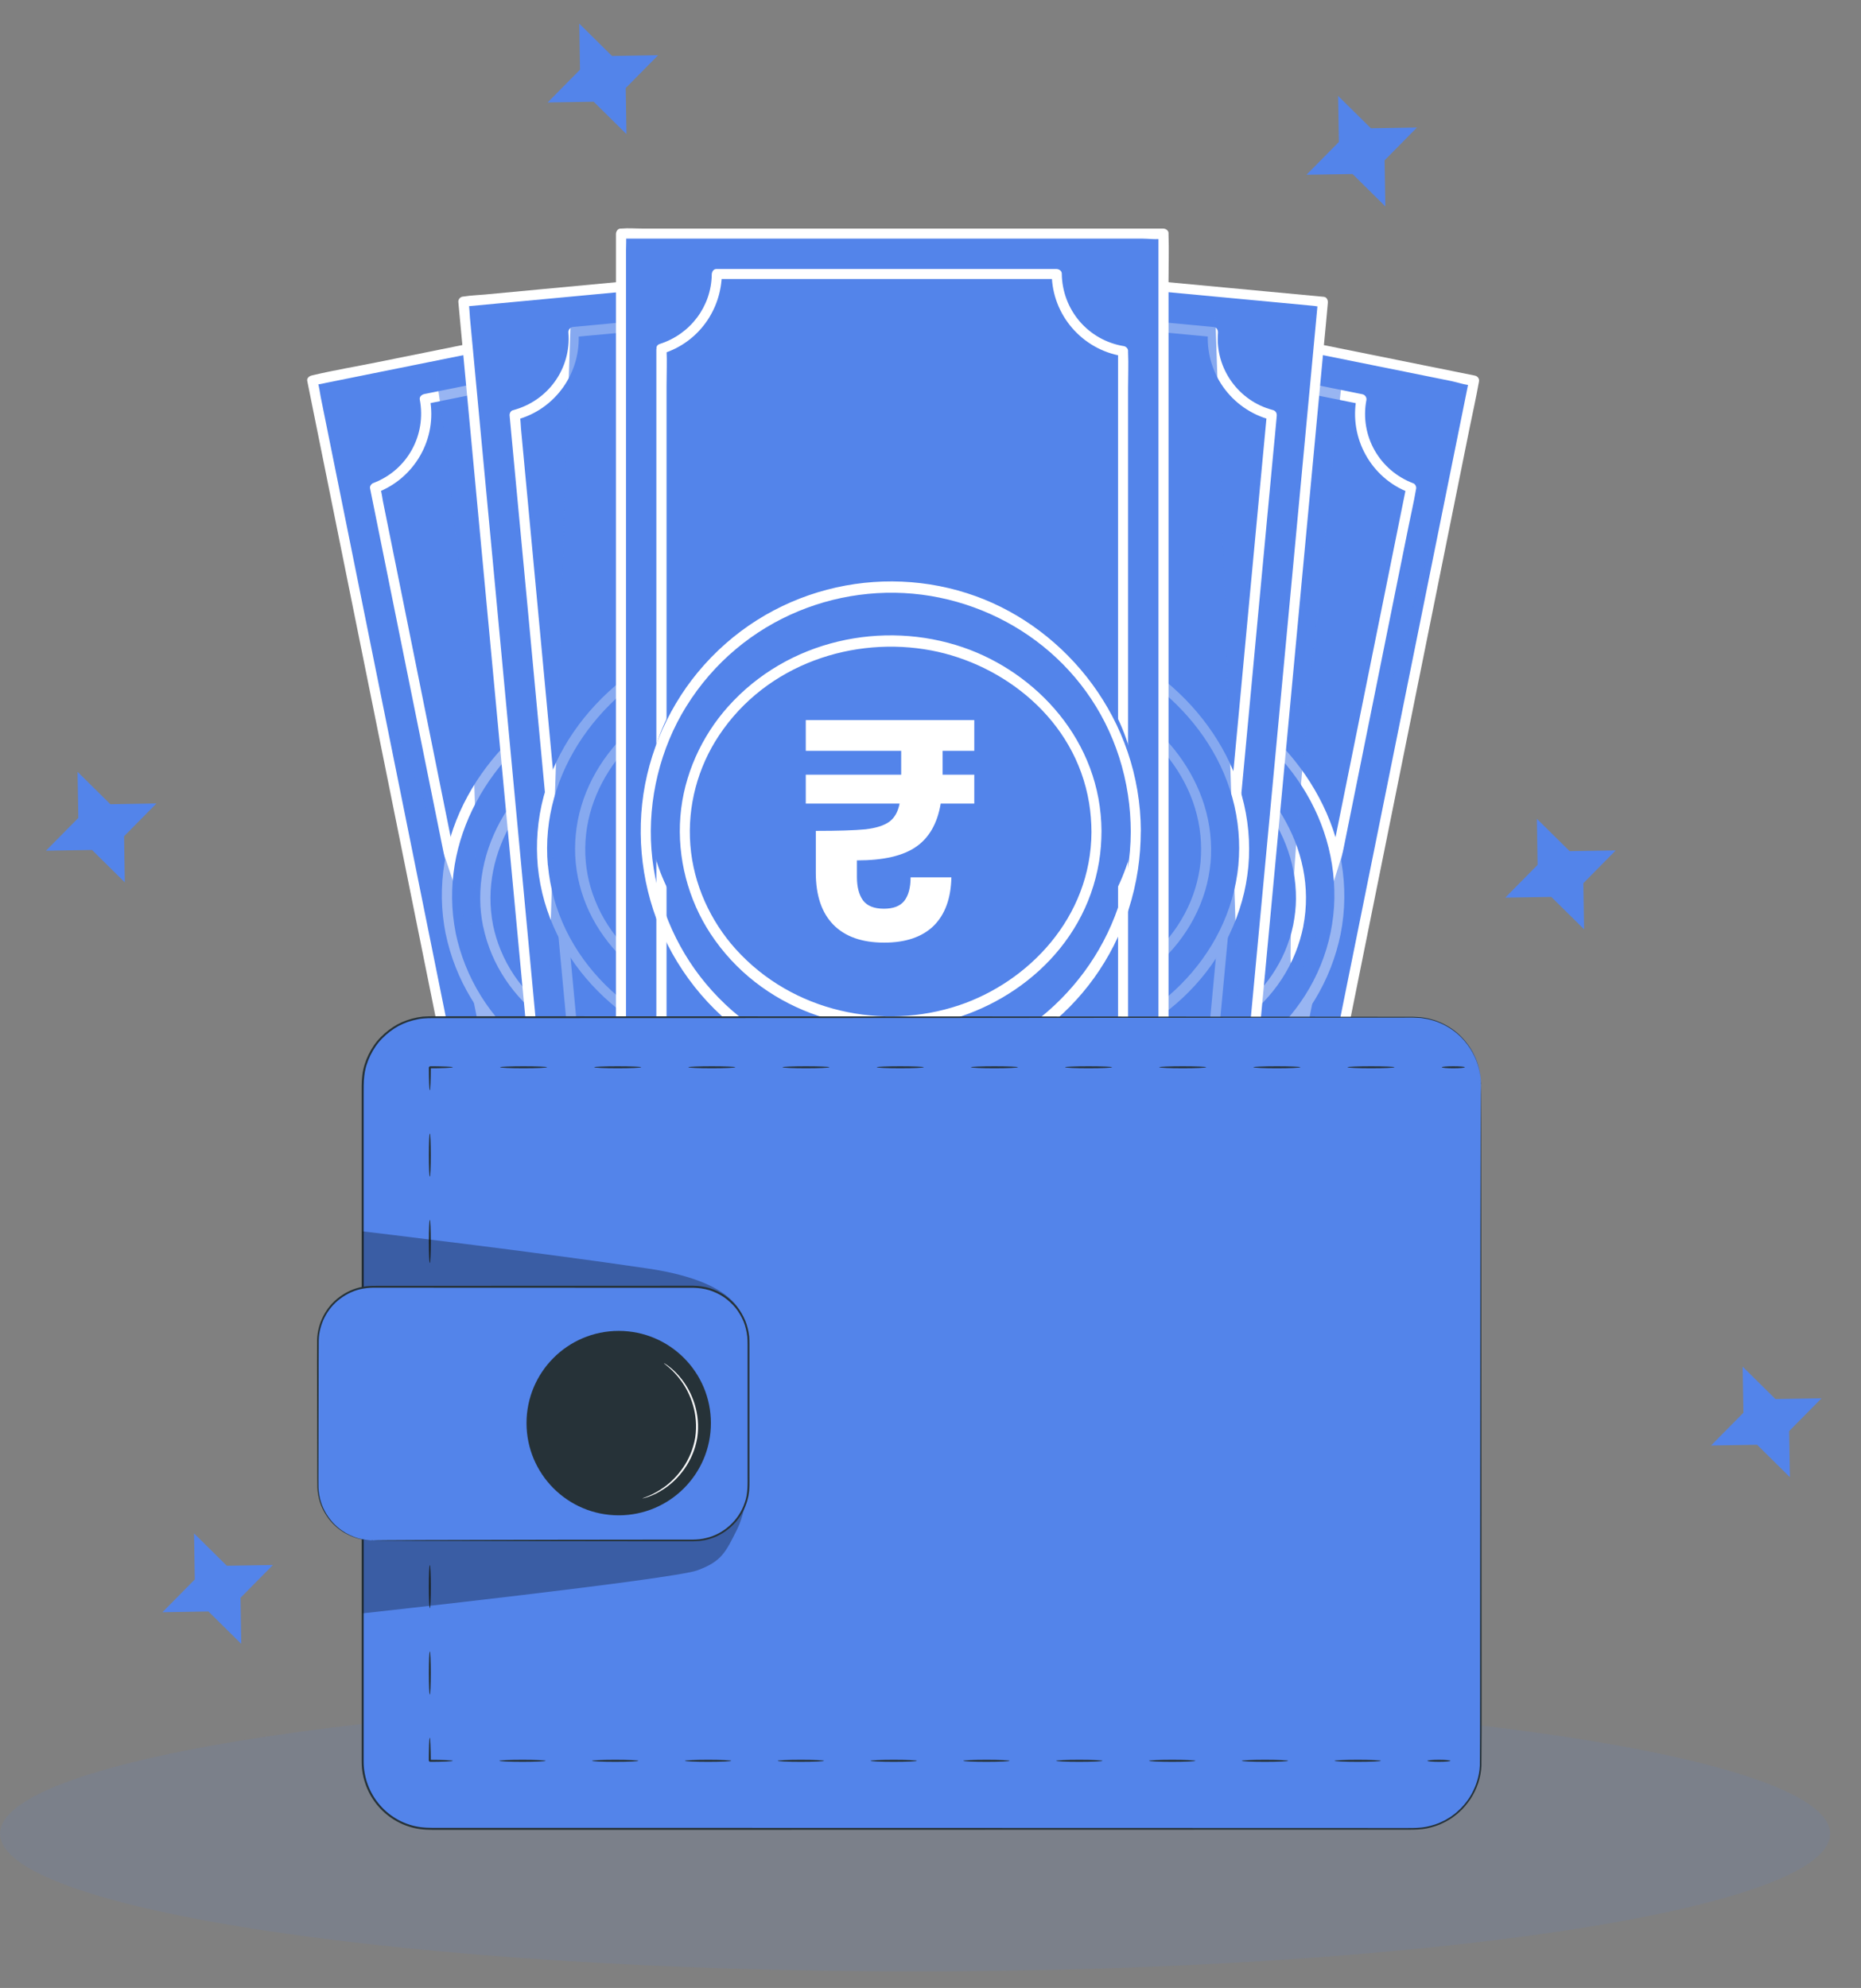 <svg width="103" height="110" viewBox="0 0 103 110" fill="none" xmlns="http://www.w3.org/2000/svg">
<rect x="0" y="0" width="103" height="110" fill="#808080" stroke="none"/>
<path opacity="0.1" d="M50.646 109.082C22.677 109.082 0.003 105.671 0.003 101.465C0.003 97.258 22.677 93.848 50.646 93.848C78.615 93.848 101.289 97.258 101.289 101.465C101.289 105.671 78.615 109.082 50.646 109.082Z" fill="#5384EA"/>
<path d="M72.309 9.671L74.101 7.856L74.06 5.307L75.874 7.098L78.424 7.057L76.632 8.872L76.674 11.421L74.859 9.63L72.309 9.671Z" fill="#5384EA"/>
<path d="M2.544 47.073L4.335 45.259L4.294 42.709L6.109 44.501L8.658 44.46L6.867 46.274L6.908 48.824L5.093 47.032L2.544 47.073Z" fill="#5384EA"/>
<path d="M94.7 79.987L96.492 78.173L96.451 75.623L98.265 77.415L100.815 77.374L99.023 79.188L99.064 81.738L97.25 79.946L94.7 79.987Z" fill="#5384EA"/>
<path d="M83.309 49.671L85.101 47.856L85.06 45.307L86.874 47.098L89.424 47.057L87.632 48.872L87.674 51.421L85.859 49.63L83.309 49.671Z" fill="#5384EA"/>
<path d="M30.309 5.671L32.101 3.856L32.06 1.307L33.874 3.098L36.424 3.057L34.632 4.872L34.673 7.421L32.859 5.63L30.309 5.671Z" fill="#5384EA"/>
<path d="M8.989 89.212L10.781 87.397L10.74 84.848L12.554 86.639L15.104 86.598L13.312 88.413L13.353 90.962L11.539 89.171L8.989 89.212Z" fill="#5384EA"/>
<path d="M46.713 15.123L17.281 21.062L29.743 82.809L59.175 76.87L46.713 15.123Z" fill="#5384EA"/>
<path d="M45.782 21.81L55.85 71.683C54.401 72.464 53.5 74.031 53.589 75.71L35.045 79.454C34.404 77.675 32.669 76.516 30.781 76.609L20.766 26.995C22.738 26.276 23.945 24.208 23.516 22.087L41.96 18.365C42.346 20.276 43.938 21.634 45.782 21.813V21.81Z" fill="#5384EA"/>
<path d="M45.505 21.831C45.594 22.276 45.684 22.721 45.773 23.163L46.506 26.79L47.589 32.157C48.029 34.34 48.471 36.522 48.91 38.705C49.392 41.095 49.876 43.487 50.357 45.877C50.844 48.289 51.331 50.704 51.818 53.116L53.18 59.868L54.333 65.574L55.161 69.676L55.419 70.95C55.464 71.168 55.483 71.411 55.553 71.621C55.562 71.646 55.564 71.677 55.57 71.705L55.688 71.453C54.14 72.309 53.239 73.975 53.309 75.735L53.564 75.432C51.473 75.855 49.383 76.278 47.29 76.697C43.96 77.369 40.63 78.04 37.3 78.715C36.539 78.869 35.778 79.023 35.017 79.177L35.302 79.358C34.597 77.467 32.764 76.258 30.752 76.331L31.054 76.585C30.965 76.143 30.875 75.701 30.786 75.259L30.058 71.652C29.7 69.872 29.339 68.095 28.981 66.316L27.666 59.804L26.225 52.671L24.772 45.468L23.418 38.753L22.273 33.075L21.448 28.992L21.191 27.722C21.148 27.506 21.129 27.263 21.056 27.056C21.048 27.031 21.045 27 21.039 26.972L20.858 27.257C22.953 26.465 24.21 24.272 23.79 22.061L23.535 22.363C25.62 21.943 27.708 21.521 29.792 21.101C33.092 20.435 36.391 19.769 39.69 19.103C40.454 18.949 41.218 18.795 41.982 18.642L41.679 18.387C42.102 20.362 43.705 21.868 45.728 22.083C46.084 22.122 46.187 21.571 45.829 21.532C44.075 21.345 42.608 20.077 42.236 18.337C42.208 18.202 42.096 18.048 41.934 18.082C39.849 18.502 37.762 18.924 35.677 19.344C32.378 20.01 29.079 20.676 25.78 21.342C25.016 21.496 24.252 21.65 23.488 21.803C23.351 21.831 23.202 21.946 23.233 22.106C23.608 24.076 22.545 26.015 20.662 26.729C20.558 26.768 20.457 26.896 20.48 27.014C20.569 27.456 20.659 27.898 20.748 28.34L21.476 31.947C21.834 33.727 22.195 35.504 22.553 37.284C22.993 39.455 23.429 41.624 23.868 43.795L25.309 50.928L26.762 58.131L28.116 64.847L29.261 70.524L30.086 74.607C30.218 75.253 30.344 75.9 30.478 76.543C30.483 76.571 30.489 76.599 30.495 76.627C30.526 76.781 30.632 76.888 30.797 76.882C32.563 76.818 34.158 77.895 34.773 79.546C34.812 79.649 34.941 79.75 35.059 79.728C37.149 79.305 39.239 78.883 41.332 78.463C44.662 77.791 47.992 77.12 51.322 76.445C52.083 76.291 52.844 76.138 53.606 75.984C53.76 75.953 53.866 75.847 53.86 75.681C53.796 74.106 54.63 72.668 56.004 71.907C56.079 71.865 56.138 71.739 56.121 71.655C56.032 71.21 55.942 70.765 55.853 70.323L55.12 66.696L54.037 61.329L52.716 54.781C52.234 52.391 51.75 49.999 51.269 47.609C50.788 45.219 50.295 42.782 49.808 40.37C49.355 38.12 48.899 35.87 48.446 33.618L47.293 27.912L46.465 23.81C46.333 23.161 46.207 22.512 46.073 21.865C46.067 21.837 46.062 21.809 46.056 21.781C45.986 21.431 45.426 21.476 45.499 21.829L45.505 21.831Z" fill="white"/>
<path d="M40.596 60.702C47.931 59.221 52.817 52.767 51.509 46.287C50.201 39.806 43.195 35.752 35.86 37.233C28.524 38.713 23.638 45.167 24.946 51.648C26.254 58.128 33.261 62.182 40.596 60.702Z" fill="#5384EA"/>
<path d="M24.667 51.666C25.193 54.218 26.584 56.488 28.585 58.153C30.586 59.818 33.196 60.878 35.827 61.181C41.373 61.816 47.219 59.322 50.202 54.526C51.559 52.346 52.216 49.744 51.928 47.184C51.64 44.623 50.439 42.253 48.612 40.448C44.602 36.494 38.281 35.711 33.154 37.737C28.266 39.667 24.365 44.307 24.455 49.73C24.466 50.382 24.539 51.028 24.665 51.669C24.735 52.019 25.291 51.974 25.221 51.622C24.211 46.506 27.149 41.615 31.546 39.122C36.191 36.486 42.369 36.5 46.776 39.642C48.755 41.053 50.28 43.05 50.991 45.387C51.701 47.724 51.533 50.343 50.562 52.623C48.461 57.571 43.231 60.568 37.97 60.722C32.709 60.876 27.701 58.248 25.761 53.418C25.529 52.836 25.347 52.237 25.219 51.624C25.146 51.275 24.589 51.319 24.662 51.672L24.667 51.666Z" fill="white"/>
<path d="M40.095 58.217C46.288 56.967 50.472 51.813 49.442 46.704C48.411 41.596 42.555 38.468 36.362 39.718C30.169 40.968 25.984 46.122 27.015 51.23C28.046 56.339 33.902 59.467 40.095 58.217Z" fill="#5384EA"/>
<path d="M26.738 51.251C27.65 55.636 31.805 58.297 36.062 58.706C40.67 59.148 45.688 57.203 48.296 53.269C49.435 51.55 50.05 49.496 49.838 47.431C49.625 45.366 48.626 43.505 47.129 42.109C43.698 38.908 38.362 38.466 34.103 40.075C30.087 41.594 26.547 45.243 26.578 49.751C26.581 50.258 26.637 50.758 26.735 51.254C26.802 51.603 27.362 51.559 27.292 51.206C26.475 47.042 29.178 43.237 32.721 41.317C36.593 39.218 41.739 39.073 45.489 41.535C47.112 42.602 48.399 44.154 48.978 46.021C49.558 47.887 49.362 49.905 48.55 51.671C46.69 55.714 42.204 58.028 37.889 58.202C33.848 58.367 29.34 56.526 27.714 52.58C27.532 52.138 27.39 51.676 27.292 51.206C27.219 50.859 26.662 50.901 26.735 51.254L26.738 51.251Z" fill="white"/>
<path d="M46.055 46.502C45.51 46.642 44.964 46.791 44.418 46.942C44.357 46.737 44.289 46.536 44.214 46.34C44.729 46.178 45.241 46.015 45.753 45.845C46.469 45.607 46.083 44.549 45.37 44.748C44.818 44.902 44.264 45.061 43.713 45.218C43.598 45.002 43.481 44.792 43.363 44.602C42.297 42.909 40.305 41.826 38.368 42.789C36.502 43.718 36.09 45.705 35.872 47.636C34.691 48.033 33.519 48.447 32.352 48.878C32.377 48.749 32.411 48.626 32.458 48.509C32.691 47.955 33.261 47.554 33.858 47.792C34.504 48.05 34.89 47.039 34.244 46.782C33.281 46.399 32.232 46.833 31.678 47.678C31.364 48.156 31.238 48.718 31.241 49.289C30.634 49.522 30.032 49.757 29.433 50C29.128 50.123 29.224 50.666 29.573 50.588C30.166 50.456 30.757 50.311 31.345 50.162C31.375 50.308 31.415 50.453 31.459 50.593C30.799 50.786 30.141 50.985 29.487 51.192C29.123 51.307 29.212 51.937 29.613 51.872C30.354 51.755 31.093 51.615 31.829 51.464C31.829 51.466 31.831 51.469 31.834 51.472C32.363 52.432 33.315 53.131 34.451 52.882C35.71 52.605 36.393 51.517 36.633 50.336C36.633 50.328 36.636 50.319 36.639 50.311C37.106 50.188 37.574 50.065 38.041 49.939C39.888 49.443 41.757 48.968 43.604 48.428C43.626 48.615 43.643 48.797 43.649 48.962C43.682 49.972 43.344 50.935 42.403 51.405C42.14 51.536 41.858 51.617 41.569 51.665C41.48 51.679 41.018 51.702 41.273 51.704C40.584 51.704 40.459 52.779 41.155 52.779C42.202 52.779 43.29 52.345 43.962 51.528C44.729 50.596 44.871 49.348 44.687 48.103C45.266 47.924 45.845 47.736 46.416 47.538C47.004 47.333 46.654 46.354 46.058 46.505L46.055 46.502ZM39.367 43.564C40.856 43.206 41.964 44.199 42.678 45.514C40.769 46.069 38.861 46.651 36.966 47.269C37.179 45.587 37.663 43.973 39.364 43.564H39.367ZM32.377 49.891C33.502 49.589 34.621 49.261 35.738 48.923C35.721 49.088 35.702 49.253 35.682 49.413C34.613 49.701 33.547 49.995 32.483 50.297C32.439 50.162 32.405 50.025 32.377 49.888V49.891ZM34.879 51.48C34.224 52.009 33.483 51.939 32.976 51.262C32.965 51.248 32.956 51.231 32.948 51.217C33.785 51.03 34.619 50.826 35.453 50.613C35.341 50.943 35.167 51.245 34.882 51.48H34.879ZM38.091 48.761C37.66 48.878 37.227 48.995 36.796 49.113C36.812 48.942 36.826 48.766 36.84 48.59C37.14 48.497 37.439 48.405 37.739 48.313C39.549 47.753 41.371 47.221 43.184 46.662C43.251 46.855 43.31 47.048 43.363 47.238C41.606 47.742 39.854 48.279 38.091 48.761Z" fill="#41532D"/>
<g style="mix-blend-mode:multiply" opacity="0.6">
<path d="M23.965 19.764L46.983 15.119L59.447 76.866L35.933 81.612L29.852 82.012L21.094 38.619C21.094 38.619 24.807 46.865 25.912 51.726C25.912 51.726 26.844 49.395 25.868 36.968C24.891 24.541 23.962 19.764 23.962 19.764H23.965Z" fill="#5384EA"/>
</g>
<path d="M59.457 76.841C59.345 76.29 59.233 75.738 59.124 75.187L58.215 70.687L56.872 64.033C56.329 61.338 55.783 58.644 55.24 55.949L53.447 47.062C52.842 44.07 52.24 41.082 51.636 38.09C51.076 35.312 50.514 32.533 49.954 29.757L48.527 22.686C48.186 20.99 47.842 19.297 47.5 17.601C47.338 16.798 47.178 15.995 47.013 15.195C47.005 15.161 46.999 15.128 46.994 15.091C46.966 14.957 46.851 14.803 46.691 14.837C45.712 15.035 44.733 15.231 43.753 15.43C41.414 15.903 39.072 16.376 36.733 16.846L28.242 18.558L20.875 20.044C19.688 20.285 18.488 20.484 17.31 20.763C17.293 20.766 17.276 20.769 17.259 20.775C17.125 20.803 16.971 20.917 17.005 21.077C17.117 21.628 17.229 22.179 17.338 22.731L18.247 27.23L19.59 33.885C20.133 36.579 20.679 39.274 21.222 41.969C21.82 44.932 22.416 47.893 23.015 50.856L24.826 59.827C25.386 62.606 25.948 65.385 26.508 68.161C26.983 70.517 27.459 72.876 27.935 75.232L28.962 80.316C29.124 81.119 29.284 81.922 29.449 82.723C29.457 82.756 29.463 82.79 29.468 82.826C29.496 82.961 29.611 83.115 29.77 83.081C30.75 82.882 31.729 82.686 32.709 82.488C35.048 82.015 37.39 81.542 39.729 81.072C42.559 80.501 45.39 79.93 48.219 79.359C50.676 78.864 53.13 78.369 55.587 77.873C56.774 77.633 57.974 77.434 59.152 77.154C59.169 77.151 59.186 77.149 59.203 77.143C59.552 77.073 59.508 76.513 59.155 76.586C58.176 76.785 57.196 76.981 56.217 77.179C53.877 77.652 51.535 78.125 49.196 78.595L40.706 80.308C38.249 80.803 35.795 81.299 33.338 81.794L30.929 82.281L30.171 82.435C30.05 82.46 29.888 82.465 29.773 82.516C29.759 82.521 29.74 82.521 29.723 82.527L30.025 82.781C29.913 82.23 29.801 81.679 29.692 81.128L28.783 76.628L27.439 69.974C26.897 67.279 26.351 64.584 25.808 61.89C25.209 58.926 24.613 55.966 24.014 53.002L22.204 44.031C21.644 41.252 21.082 38.474 20.522 35.698L19.095 28.627L18.068 23.542L17.749 21.961C17.696 21.692 17.668 21.396 17.581 21.136C17.57 21.102 17.567 21.066 17.561 21.032L17.307 21.334C18.286 21.136 19.266 20.94 20.245 20.741L27.266 19.325L35.756 17.613L43.124 16.127L45.533 15.64L46.291 15.486C46.412 15.461 46.574 15.455 46.689 15.405C46.703 15.399 46.722 15.399 46.739 15.394L46.437 15.139C46.549 15.69 46.661 16.241 46.77 16.793L47.679 21.292L49.023 27.947L50.654 36.031L52.448 44.918C53.052 47.91 53.654 50.898 54.258 53.889L55.94 62.223L57.367 69.294L58.394 74.378C58.556 75.181 58.716 75.984 58.881 76.785C58.889 76.818 58.895 76.852 58.9 76.888C58.97 77.238 59.53 77.193 59.457 76.841Z" fill="white"/>
<path d="M55.535 13.894L25.641 16.694L31.514 79.411L61.409 76.611L55.535 13.894Z" fill="#5384EA"/>
<path d="M53.912 20.441L58.658 71.098C57.133 71.722 56.075 73.183 55.986 74.865L37.148 76.63C36.697 74.792 35.094 73.46 33.208 73.351L28.484 22.957C30.521 22.448 31.94 20.52 31.739 18.365L50.473 16.61C50.655 18.552 52.093 20.069 53.91 20.441H53.912Z" fill="#5384EA"/>
<path d="M53.629 20.466C53.671 20.917 53.713 21.37 53.755 21.821L54.099 25.506C54.27 27.322 54.441 29.138 54.611 30.957C54.819 33.173 55.026 35.39 55.236 37.609L55.918 44.893L56.607 52.246L57.25 59.105L57.793 64.9L58.185 69.067L58.305 70.36C58.325 70.581 58.322 70.824 58.37 71.042C58.375 71.07 58.375 71.098 58.378 71.126L58.56 70.841C56.94 71.526 55.823 73.057 55.708 74.82L55.96 74.591C53.836 74.789 51.712 74.988 49.589 75.187C46.206 75.503 42.825 75.822 39.442 76.138C38.67 76.211 37.897 76.284 37.122 76.356L37.408 76.538C36.915 74.624 35.228 73.217 33.255 73.08L33.485 73.331C33.443 72.884 33.401 72.433 33.359 71.986L33.014 68.32L32.505 62.9C32.298 60.694 32.091 58.489 31.887 56.284C31.66 53.869 31.433 51.455 31.207 49.04L30.521 41.725L29.883 34.903C29.704 32.98 29.522 31.058 29.343 29.138L28.954 24.991L28.834 23.701C28.814 23.483 28.817 23.242 28.77 23.024C28.764 22.996 28.764 22.965 28.761 22.94L28.579 23.226C30.756 22.657 32.197 20.581 32.016 18.348L31.761 18.65C33.879 18.452 35.997 18.253 38.116 18.054C41.465 17.741 44.818 17.427 48.167 17.111C48.942 17.039 49.717 16.966 50.495 16.893L50.193 16.638C50.406 18.653 51.878 20.293 53.859 20.721C54.211 20.797 54.312 20.245 53.959 20.17C52.225 19.795 50.937 18.354 50.75 16.591C50.733 16.44 50.599 16.322 50.448 16.336C48.329 16.535 46.211 16.734 44.093 16.932C40.743 17.246 37.391 17.559 34.041 17.875C33.266 17.948 32.491 18.021 31.713 18.093C31.562 18.108 31.447 18.245 31.459 18.396C31.624 20.402 30.325 22.193 28.386 22.7C28.269 22.73 28.193 22.873 28.204 22.985C28.246 23.433 28.288 23.883 28.33 24.331L28.674 27.997L29.184 33.417C29.391 35.622 29.598 37.827 29.802 40.032C30.029 42.447 30.255 44.862 30.482 47.277L31.168 54.591L31.806 61.414C31.985 63.336 32.167 65.258 32.346 67.178L32.735 71.325C32.796 71.98 32.841 72.64 32.919 73.292C32.922 73.32 32.925 73.348 32.928 73.376C32.939 73.488 33.034 73.62 33.157 73.628C34.956 73.751 36.437 74.982 36.885 76.731C36.915 76.849 37.058 76.924 37.17 76.913C39.294 76.715 41.418 76.516 43.541 76.317C46.925 76.001 50.305 75.682 53.688 75.366C54.46 75.293 55.233 75.22 56.008 75.147C56.117 75.136 56.251 75.041 56.26 74.918C56.36 73.351 57.301 71.977 58.756 71.364C58.87 71.317 58.949 71.205 58.938 71.079C58.896 70.628 58.854 70.175 58.812 69.724L58.468 66.039L57.956 60.588L57.331 53.937L56.649 46.653L55.96 39.299L55.317 32.44L54.774 26.645L54.382 22.478C54.321 21.821 54.276 21.158 54.197 20.503C54.195 20.475 54.192 20.447 54.189 20.419C54.155 20.061 53.599 20.108 53.632 20.466H53.629Z" fill="white"/>
<path d="M44.644 58.572C52.095 57.874 57.635 51.972 57.019 45.389C56.402 38.807 49.862 34.036 42.412 34.734C34.962 35.432 29.422 41.333 30.038 47.916C30.654 54.499 37.194 59.269 44.644 58.572Z" fill="#5384EA"/>
<path d="M29.765 47.937C30.296 53.354 34.726 57.395 39.875 58.551C45.32 59.774 51.462 57.879 54.901 53.391C56.463 51.351 57.367 48.855 57.347 46.28C57.327 43.706 56.365 41.202 54.722 39.231C51.124 34.919 45.004 33.495 39.696 34.947C34.611 36.338 30.176 40.605 29.753 46.04C29.703 46.672 29.709 47.307 29.765 47.94C29.795 48.298 30.355 48.25 30.321 47.892C29.857 42.687 33.355 38.098 38.017 36.123C42.922 34.044 48.977 34.712 53.026 38.288C54.857 39.903 56.183 42.089 56.62 44.503C57.056 46.918 56.611 49.431 55.422 51.589C52.811 56.312 47.2 58.766 41.937 58.307C36.925 57.871 32.059 54.714 30.657 49.703C30.492 49.109 30.386 48.505 30.327 47.895C30.291 47.537 29.734 47.584 29.77 47.943L29.765 47.937Z" fill="white"/>
<path d="M44.407 56.048C50.697 55.459 55.403 50.775 54.917 45.587C54.431 40.398 48.938 36.67 42.647 37.259C36.357 37.848 31.652 42.532 32.138 47.72C32.623 52.908 38.117 56.637 44.407 56.048Z" fill="#5384EA"/>
<path d="M31.864 47.739C32.306 52.197 36.198 55.258 40.371 56.111C44.92 57.041 50.128 55.596 53.128 51.942C54.432 50.353 55.232 48.377 55.235 46.309C55.238 44.241 54.418 42.249 53.055 40.712C49.943 37.215 44.772 36.23 40.365 37.374C36.226 38.449 32.275 41.731 31.864 46.214C31.816 46.723 31.816 47.233 31.864 47.739C31.895 48.097 32.454 48.05 32.421 47.691C32.048 43.466 35.182 39.951 38.913 38.44C42.995 36.789 48.085 37.187 51.552 40.035C53.055 41.269 54.191 42.974 54.547 44.901C54.902 46.83 54.488 48.8 53.483 50.476C51.2 54.287 46.434 56.111 42.136 55.792C38.098 55.49 33.876 53.184 32.684 49.088C32.552 48.632 32.468 48.164 32.421 47.691C32.384 47.333 31.827 47.381 31.864 47.739Z" fill="white"/>
<path d="M51.854 45.083C51.294 45.158 50.735 45.239 50.178 45.326C50.142 45.116 50.097 44.909 50.046 44.705C50.575 44.604 51.104 44.503 51.633 44.394C52.372 44.24 52.111 43.146 51.381 43.261C50.816 43.35 50.248 43.44 49.68 43.532C49.593 43.303 49.501 43.085 49.403 42.88C48.541 41.073 46.691 39.763 44.657 40.493C42.693 41.196 42.054 43.121 41.609 45.015C40.389 45.27 39.175 45.544 37.969 45.835C38.008 45.712 38.056 45.592 38.117 45.483C38.414 44.959 39.027 44.629 39.592 44.934C40.205 45.267 40.706 44.31 40.096 43.977C39.186 43.485 38.092 43.79 37.44 44.568C37.074 45.007 36.88 45.55 36.816 46.118C36.187 46.277 35.56 46.44 34.936 46.61C34.617 46.697 34.65 47.246 35.006 47.209C35.61 47.148 36.212 47.075 36.813 46.994C36.827 47.142 36.85 47.29 36.878 47.436C36.2 47.551 35.523 47.668 34.849 47.8C34.474 47.873 34.488 48.505 34.894 48.488C35.644 48.457 36.394 48.407 37.144 48.343C37.144 48.345 37.144 48.348 37.146 48.354C37.558 49.37 38.422 50.175 39.578 50.061C40.86 49.932 41.668 48.933 42.046 47.788C42.046 47.78 42.052 47.772 42.054 47.763C42.533 47.696 43.014 47.626 43.49 47.559C45.384 47.285 47.296 47.033 49.19 46.714C49.19 46.904 49.184 47.083 49.17 47.251C49.084 48.256 48.636 49.176 47.645 49.532C47.368 49.633 47.08 49.68 46.786 49.691C46.697 49.694 46.232 49.663 46.487 49.691C45.801 49.61 45.552 50.662 46.243 50.743C47.284 50.867 48.415 50.564 49.179 49.831C50.049 48.995 50.34 47.775 50.301 46.515C50.897 46.403 51.493 46.289 52.086 46.157C52.694 46.023 52.461 45.01 51.851 45.091L51.854 45.083ZM45.555 41.383C47.075 41.201 48.06 42.318 48.614 43.709C46.655 44.036 44.69 44.389 42.737 44.78C43.146 43.135 43.815 41.587 45.555 41.38V41.383ZM37.871 46.846C39.024 46.678 40.174 46.484 41.324 46.28C41.288 46.443 41.249 46.605 41.212 46.761C40.118 46.924 39.024 47.089 37.93 47.265C37.902 47.128 37.882 46.988 37.871 46.848V46.846ZM40.168 48.715C39.455 49.163 38.73 49.006 38.305 48.275C38.296 48.261 38.291 48.245 38.282 48.228C39.136 48.138 39.989 48.035 40.84 47.92C40.689 48.236 40.485 48.516 40.171 48.712L40.168 48.715ZM43.678 46.392C43.235 46.459 42.793 46.524 42.348 46.588C42.385 46.42 42.418 46.247 42.455 46.073C42.762 46.017 43.07 45.961 43.381 45.903C45.245 45.558 47.117 45.245 48.983 44.904C49.028 45.102 49.064 45.301 49.095 45.497C47.29 45.791 45.488 46.118 43.68 46.389L43.678 46.392Z" fill="#41532D"/>
<g style="mix-blend-mode:multiply" opacity="0.7">
<path d="M61.241 74.767L61.18 76.628L35.604 79.023L31.468 78.886L30.055 63.798L31.639 16.126L55.536 13.888L61.241 74.767Z" fill="#5384EA"/>
</g>
<path d="M61.696 76.58C61.642 76.02 61.592 75.461 61.539 74.901L61.111 70.332C60.901 68.079 60.688 65.826 60.478 63.574C60.221 60.837 59.966 58.1 59.709 55.364L58.864 46.336L58.01 37.225C57.747 34.404 57.481 31.581 57.218 28.76C56.994 26.365 56.77 23.973 56.544 21.577L56.06 16.412C55.984 15.597 55.925 14.78 55.83 13.966C55.828 13.932 55.825 13.896 55.822 13.862C55.808 13.711 55.671 13.594 55.52 13.608C54.523 13.7 53.53 13.795 52.534 13.887L45.401 14.556C42.527 14.825 39.654 15.096 36.777 15.365L29.294 16.067L26.846 16.297C26.457 16.333 26.057 16.344 25.673 16.406C25.657 16.406 25.64 16.409 25.623 16.412C25.472 16.426 25.354 16.563 25.368 16.714C25.422 17.273 25.472 17.833 25.525 18.393L25.953 22.962L26.586 29.72L27.355 37.93L28.2 46.958C28.486 49.994 28.768 53.033 29.054 56.069C29.317 58.889 29.582 61.713 29.846 64.534L30.52 71.717L31.004 76.882C31.08 77.697 31.138 78.514 31.233 79.328C31.236 79.362 31.239 79.398 31.242 79.431C31.256 79.583 31.393 79.7 31.544 79.686C32.54 79.594 33.534 79.499 34.53 79.406C36.908 79.182 39.284 78.961 41.663 78.737L50.287 77.929C52.78 77.694 55.276 77.462 57.77 77.226L60.218 76.997C60.607 76.961 61.007 76.949 61.391 76.888C61.407 76.888 61.424 76.885 61.441 76.882C61.799 76.849 61.751 76.292 61.393 76.325C60.397 76.418 59.404 76.513 58.407 76.605C56.029 76.829 53.653 77.05 51.275 77.274L42.65 78.083C40.157 78.318 37.661 78.55 35.168 78.785L32.719 79.014C32.356 79.048 31.897 79.014 31.547 79.124C31.533 79.129 31.511 79.126 31.497 79.129L31.799 79.384C31.746 78.824 31.695 78.265 31.642 77.705L31.214 73.135L30.581 66.377L29.812 58.167L28.967 49.14C28.681 46.104 28.399 43.065 28.113 40.029C27.85 37.208 27.584 34.385 27.322 31.564L26.647 24.381L26.163 19.215L26.012 17.609C25.987 17.335 25.987 17.041 25.934 16.77C25.928 16.736 25.928 16.7 25.925 16.666L25.671 16.968C26.667 16.876 27.66 16.781 28.656 16.689L35.789 16.02C38.663 15.751 41.537 15.48 44.413 15.211C46.907 14.976 49.403 14.744 51.896 14.509L54.344 14.279C54.708 14.246 55.167 14.279 55.517 14.17C55.531 14.165 55.553 14.167 55.567 14.165L55.265 13.91C55.318 14.47 55.369 15.029 55.422 15.589L55.85 20.159L56.482 26.916C56.74 29.653 56.994 32.39 57.252 35.126L58.097 44.154L58.95 53.265C59.213 56.086 59.479 58.909 59.742 61.73C59.966 64.125 60.19 66.517 60.417 68.913L60.901 74.078C60.976 74.893 61.035 75.71 61.13 76.524C61.133 76.558 61.136 76.594 61.139 76.628C61.172 76.986 61.729 76.938 61.696 76.58Z" fill="white"/>
<path d="M52.149 15.116L39.688 76.863L69.12 82.803L81.581 21.056L52.149 15.116Z" fill="#5384EA"/>
<path d="M53.084 21.811L43.016 71.685C44.465 72.465 45.366 74.032 45.277 75.711L63.821 79.455C64.462 77.676 66.197 76.517 68.085 76.61L78.1 26.996C76.128 26.277 74.921 24.209 75.35 22.088L56.906 18.366C56.52 20.278 54.928 21.635 53.084 21.814V21.811Z" fill="#5384EA"/>
<path d="M52.805 21.761C52.715 22.206 52.626 22.651 52.536 23.093L51.803 26.719L50.72 32.086C50.281 34.269 49.839 36.452 49.399 38.634C48.918 41.024 48.434 43.417 47.953 45.806C47.471 48.196 46.979 50.633 46.492 53.045C46.038 55.295 45.582 57.545 45.129 59.798L43.976 65.503L43.148 69.606C43.016 70.252 42.865 70.898 42.756 71.55C42.751 71.578 42.745 71.606 42.739 71.634C42.714 71.763 42.787 71.878 42.896 71.937C44.276 72.701 45.062 74.167 44.998 75.737C44.992 75.86 45.115 75.966 45.227 75.989C47.317 76.411 49.408 76.834 51.501 77.253C54.831 77.925 58.161 78.597 61.491 79.271C62.252 79.425 63.013 79.579 63.774 79.733C63.886 79.755 64.034 79.691 64.076 79.576C64.706 77.886 66.312 76.822 68.111 76.889C68.234 76.895 68.341 76.772 68.363 76.66C68.453 76.218 68.542 75.776 68.632 75.334L69.359 71.727L70.437 66.39L71.752 59.879C72.233 57.5 72.712 55.122 73.193 52.746L74.645 45.543L76 38.828L77.144 33.15L77.97 29.067C78.098 28.424 78.252 27.78 78.361 27.131C78.367 27.103 78.373 27.075 78.378 27.047C78.401 26.935 78.336 26.787 78.222 26.744C76.347 26.037 75.25 24.114 75.625 22.139C75.653 21.988 75.546 21.842 75.401 21.814C73.316 21.394 71.229 20.972 69.144 20.552C65.845 19.886 62.545 19.22 59.246 18.554C58.483 18.4 57.718 18.246 56.955 18.092C56.803 18.061 56.661 18.171 56.63 18.316C56.258 20.051 54.822 21.344 53.059 21.534C52.701 21.573 52.749 22.13 53.107 22.091C55.122 21.875 56.756 20.398 57.181 18.417L56.857 18.641C58.941 19.061 61.029 19.483 63.114 19.903C66.413 20.569 69.712 21.235 73.011 21.901C73.775 22.055 74.539 22.209 75.303 22.362L75.079 22.038C74.662 24.243 75.882 26.453 77.986 27.251L77.83 26.949C77.74 27.391 77.651 27.833 77.561 28.275C77.318 29.478 77.074 30.682 76.834 31.882L75.756 37.218L74.441 43.73C73.96 46.109 73.481 48.487 73 50.863L71.548 58.066L70.193 64.781L69.049 70.459L68.223 74.542L67.966 75.812C67.921 76.028 67.848 76.257 67.832 76.478C67.832 76.506 67.82 76.534 67.815 76.562L68.067 76.333C66.088 76.26 64.266 77.486 63.572 79.338L63.875 79.181C61.784 78.759 59.694 78.336 57.601 77.916C54.271 77.245 50.941 76.573 47.611 75.899C46.85 75.745 46.089 75.591 45.328 75.437L45.557 75.689C45.63 73.921 44.679 72.286 43.137 71.433L43.293 71.735C43.383 71.29 43.472 70.845 43.562 70.403L44.295 66.777L45.378 61.41C45.818 59.227 46.26 57.044 46.699 54.861C47.18 52.472 47.664 50.079 48.146 47.69L49.606 40.45C50.06 38.201 50.516 35.951 50.969 33.698L52.122 27.992L52.95 23.89C53.082 23.244 53.233 22.598 53.342 21.945C53.348 21.918 53.353 21.89 53.359 21.861C53.432 21.509 52.88 21.408 52.808 21.761H52.805Z" fill="white"/>
<path d="M73.915 51.643C75.223 45.163 70.337 38.709 63.002 37.228C55.667 35.748 48.66 39.802 47.353 46.282C46.045 52.763 50.931 59.217 58.266 60.697C65.601 62.178 72.608 58.124 73.915 51.643Z" fill="#5384EA"/>
<path d="M73.646 51.594C72.591 56.698 67.932 60.075 62.914 60.632C57.598 61.222 51.968 58.819 49.122 54.207C47.846 52.142 47.219 49.68 47.49 47.259C47.762 44.839 48.931 42.508 50.714 40.778C54.567 37.037 60.609 36.324 65.494 38.252C70.38 40.179 73.94 44.525 73.853 49.73C73.842 50.357 73.766 50.978 73.646 51.594C73.576 51.949 74.127 52.047 74.197 51.694C75.252 46.347 72.16 41.204 67.557 38.612C62.702 35.881 56.291 35.929 51.71 39.222C49.625 40.722 48.039 42.852 47.311 45.323C46.584 47.794 46.782 50.471 47.787 52.836C49.992 58.024 55.479 61.155 60.998 61.276C66.516 61.396 71.676 58.592 73.651 53.544C73.886 52.942 74.068 52.324 74.197 51.692C74.27 51.339 73.719 51.238 73.646 51.591V51.594Z" fill="white"/>
<path d="M71.848 51.224C72.879 46.116 68.694 40.962 62.501 39.712C56.308 38.462 50.452 41.59 49.421 46.698C48.39 51.806 52.575 56.961 58.768 58.21C64.961 59.46 70.817 56.332 71.848 51.224Z" fill="#5384EA"/>
<path d="M71.576 51.176C70.712 55.334 66.688 57.788 62.681 58.154C58.29 58.557 53.536 56.694 51.04 52.961C49.962 51.349 49.378 49.399 49.587 47.457C49.797 45.515 50.763 43.729 52.212 42.425C55.514 39.448 60.559 39.059 64.595 40.604C68.378 42.05 71.761 45.478 71.727 49.746C71.725 50.227 71.666 50.703 71.576 51.176C71.506 51.531 72.058 51.629 72.128 51.276C72.989 46.875 70.132 42.826 66.38 40.805C62.3 38.606 56.919 38.499 52.996 41.113C51.278 42.258 49.937 43.925 49.336 45.909C48.734 47.893 48.944 50.02 49.8 51.884C51.764 56.154 56.466 58.591 61.03 58.759C65.305 58.916 70.029 56.895 71.702 52.712C71.887 52.247 72.03 51.766 72.13 51.279C72.203 50.927 71.652 50.826 71.579 51.178L71.576 51.176Z" fill="white"/>
<path d="M68.943 50.896C68.4 50.74 67.857 50.591 67.311 50.446C67.362 50.239 67.404 50.032 67.44 49.825C67.966 49.945 68.492 50.065 69.018 50.177C69.757 50.334 69.959 49.226 69.242 49.038C68.688 48.893 68.131 48.747 67.575 48.605C67.586 48.361 67.591 48.12 67.583 47.897C67.521 45.896 66.352 43.954 64.197 43.803C62.118 43.657 60.758 45.163 59.591 46.718C58.371 46.461 57.151 46.223 55.928 46.005C56.015 45.907 56.104 45.817 56.208 45.742C56.689 45.384 57.383 45.325 57.778 45.834C58.206 46.386 59.048 45.711 58.623 45.16C57.988 44.343 56.863 44.183 55.956 44.631C55.444 44.886 55.049 45.305 54.761 45.801C54.12 45.694 53.482 45.591 52.842 45.496C52.514 45.448 52.324 45.963 52.665 46.072C53.245 46.26 53.824 46.433 54.409 46.601C54.361 46.744 54.322 46.886 54.288 47.032C53.622 46.864 52.953 46.702 52.285 46.548C51.913 46.464 51.672 47.049 52.05 47.197C52.749 47.471 53.457 47.726 54.168 47.967C54.168 47.969 54.168 47.975 54.168 47.978C54.134 49.075 54.605 50.16 55.71 50.519C56.935 50.916 58.077 50.325 58.883 49.43C58.889 49.424 58.894 49.416 58.9 49.41C59.367 49.542 59.832 49.671 60.299 49.799C62.143 50.309 63.995 50.846 65.859 51.316C65.784 51.489 65.705 51.652 65.627 51.8C65.146 52.687 64.365 53.348 63.316 53.275C63.022 53.255 62.736 53.182 62.465 53.076C62.381 53.043 61.969 52.83 62.191 52.959C61.597 52.609 60.945 53.474 61.544 53.826C62.448 54.358 63.604 54.534 64.6 54.17C65.733 53.756 66.489 52.752 66.959 51.585C67.549 51.725 68.142 51.856 68.736 51.974C69.346 52.094 69.542 51.073 68.951 50.902L68.943 50.896ZM64.664 44.975C66.131 45.42 66.581 46.836 66.531 48.336C64.606 47.849 62.666 47.382 60.719 46.956C61.754 45.613 62.988 44.469 64.664 44.978V44.975ZM55.433 46.886C56.558 47.194 57.688 47.482 58.822 47.757C58.724 47.891 58.623 48.023 58.525 48.151C57.459 47.86 56.39 47.572 55.318 47.292C55.349 47.155 55.388 47.021 55.433 46.886ZM56.784 49.522C55.95 49.645 55.349 49.212 55.254 48.369C55.254 48.353 55.254 48.333 55.254 48.316C56.071 48.579 56.894 48.826 57.719 49.063C57.453 49.29 57.154 49.466 56.787 49.52L56.784 49.522ZM60.931 48.806C60.5 48.688 60.067 48.571 59.636 48.453C59.736 48.313 59.837 48.171 59.941 48.025C60.246 48.098 60.551 48.171 60.856 48.241C62.7 48.675 64.541 49.142 66.385 49.578C66.346 49.78 66.299 49.976 66.248 50.166C64.477 49.71 62.694 49.285 60.931 48.806Z" fill="#41532D"/>
<g style="mix-blend-mode:multiply" opacity="0.6">
<path d="M81.583 21.061C81.583 21.061 72.841 54.352 71.652 54.352C70.463 54.352 74.436 19.617 74.436 19.617L52.151 15.117L39.688 76.864L63.201 81.61L69.282 82.01L81.586 21.055L81.583 21.061Z" fill="#5384EA"/>
</g>
<path d="M39.961 76.917C40.073 76.366 40.185 75.815 40.294 75.264L41.204 70.764L42.547 64.11L44.178 56.026C44.777 53.062 45.373 50.102 45.972 47.138L47.782 38.167L49.464 29.834L50.891 22.762C51.233 21.067 51.577 19.374 51.918 17.678L52.237 16.097C52.291 15.828 52.377 15.546 52.405 15.271C52.408 15.238 52.419 15.201 52.425 15.168L52.1 15.392C53.08 15.591 54.059 15.786 55.038 15.985C57.378 16.458 59.72 16.931 62.059 17.401L70.549 19.113C73.006 19.609 75.46 20.104 77.917 20.599L80.326 21.086C80.685 21.159 81.113 21.319 81.482 21.319C81.499 21.319 81.516 21.324 81.532 21.33L81.309 21.005C81.197 21.556 81.085 22.108 80.976 22.659L80.066 27.159L78.723 33.813L77.092 41.897C76.493 44.86 75.897 47.821 75.298 50.784C74.699 53.748 74.092 56.764 73.487 59.756L71.806 68.089L70.379 75.16L69.352 80.245L69.033 81.826C68.979 82.094 68.893 82.377 68.865 82.651C68.862 82.685 68.851 82.721 68.845 82.755L69.17 82.531C68.19 82.332 67.211 82.136 66.231 81.938C63.892 81.465 61.55 80.992 59.211 80.522C56.382 79.951 53.55 79.38 50.721 78.809L43.353 77.323L40.944 76.836C40.563 76.761 40.174 76.652 39.788 76.604C39.771 76.604 39.754 76.598 39.737 76.593C39.385 76.52 39.284 77.071 39.637 77.144C40.616 77.343 41.596 77.539 42.575 77.737C44.914 78.21 47.256 78.683 49.596 79.153C52.425 79.724 55.257 80.295 58.086 80.866L65.454 82.352L67.863 82.839C68.243 82.914 68.632 83.023 69.019 83.071C69.035 83.071 69.052 83.076 69.069 83.082C69.22 83.113 69.366 83.004 69.394 82.858C69.505 82.307 69.617 81.756 69.727 81.204L70.636 76.705L71.979 70.05L73.611 61.966C74.209 59.003 74.805 56.042 75.404 53.079L77.215 44.108L78.897 35.774C79.372 33.418 79.848 31.059 80.324 28.703L81.35 23.619C81.513 22.818 81.695 22.018 81.837 21.212C81.843 21.179 81.851 21.145 81.857 21.109C81.888 20.958 81.779 20.812 81.633 20.784C80.654 20.585 79.674 20.39 78.695 20.191C76.356 19.718 74.013 19.245 71.674 18.775L63.184 17.062C60.727 16.567 58.273 16.072 55.816 15.576L53.407 15.09C53.026 15.014 52.638 14.905 52.251 14.857C52.234 14.857 52.218 14.852 52.201 14.846C52.05 14.815 51.904 14.925 51.876 15.07C51.764 15.621 51.653 16.172 51.543 16.724L50.634 21.223L49.291 27.878L47.659 35.962C47.06 38.925 46.465 41.886 45.866 44.849L44.055 53.821L42.373 62.154C41.898 64.51 41.422 66.869 40.946 69.225L39.919 74.309C39.757 75.11 39.575 75.91 39.432 76.716C39.427 76.749 39.418 76.783 39.413 76.82C39.34 77.172 39.891 77.273 39.964 76.92L39.961 76.917Z" fill="white"/>
<path d="M43.319 13.887L37.445 76.605L67.34 79.404L73.213 16.687L43.319 13.887Z" fill="#5384EA"/>
<path d="M44.965 20.441L40.219 71.098C41.744 71.722 42.802 73.183 42.891 74.865L61.729 76.631C62.18 74.792 63.783 73.46 65.669 73.351L70.392 22.957C68.355 22.448 66.937 20.52 67.138 18.365L48.404 16.61C48.222 18.552 46.783 20.069 44.967 20.441H44.965Z" fill="#5384EA"/>
<path d="M44.688 20.392C44.646 20.842 44.604 21.295 44.562 21.746L44.218 25.431C44.047 27.247 43.876 29.063 43.706 30.882L43.081 37.534L42.399 44.818L41.71 52.172L41.067 59.03C40.885 60.961 40.706 62.895 40.524 64.825L40.132 68.992C40.071 69.65 40.003 70.307 39.947 70.968C39.947 70.996 39.942 71.023 39.939 71.051C39.928 71.172 39.975 71.303 40.096 71.354C41.548 71.966 42.508 73.318 42.609 74.891C42.617 75.003 42.718 75.131 42.838 75.142C44.962 75.341 47.086 75.54 49.21 75.739C52.593 76.055 55.973 76.374 59.356 76.69C60.129 76.763 60.901 76.835 61.676 76.908C61.836 76.922 61.962 76.841 62.001 76.684C62.44 74.972 63.934 73.754 65.689 73.631C65.801 73.623 65.929 73.522 65.941 73.402C65.983 72.954 66.025 72.504 66.067 72.056L66.411 68.39C66.581 66.583 66.749 64.778 66.92 62.97L67.538 56.355L68.218 49.11L68.904 41.795L69.542 34.973L70.082 29.209L70.471 25.062C70.533 24.407 70.6 23.749 70.656 23.095C70.656 23.067 70.661 23.039 70.664 23.011C70.678 22.851 70.597 22.725 70.44 22.686C68.54 22.191 67.25 20.38 67.41 18.422C67.421 18.282 67.348 18.111 67.186 18.097C65.068 17.898 62.949 17.7 60.831 17.501C57.481 17.188 54.129 16.874 50.78 16.558C50.005 16.485 49.229 16.412 48.451 16.34C48.309 16.326 48.144 16.404 48.127 16.564C47.942 18.318 46.68 19.79 44.94 20.165C44.593 20.24 44.637 20.797 44.987 20.722C46.963 20.294 48.463 18.687 48.675 16.661L48.351 16.885C50.469 17.084 52.587 17.283 54.706 17.481C58.055 17.795 61.407 18.108 64.757 18.424C65.532 18.497 66.307 18.57 67.085 18.643L66.861 18.318C66.674 20.596 68.126 22.655 70.34 23.235L70.116 22.91C70.074 23.358 70.032 23.808 69.99 24.256L69.645 27.922C69.475 29.729 69.307 31.534 69.136 33.342L68.518 39.957L67.838 47.202C67.608 49.639 67.382 52.079 67.152 54.516L66.514 61.339L65.974 67.103L65.585 71.25L65.465 72.54C65.445 72.758 65.392 72.996 65.401 73.217C65.401 73.245 65.395 73.276 65.392 73.301L65.644 73.072C63.629 73.212 61.953 74.63 61.452 76.581L61.777 76.357C59.653 76.158 57.529 75.96 55.405 75.761C52.022 75.445 48.642 75.126 45.259 74.809C44.486 74.737 43.714 74.664 42.939 74.591L43.168 74.843C43.054 73.083 41.962 71.535 40.336 70.847L40.493 71.149L40.619 69.795L40.963 66.11C41.134 64.294 41.305 62.477 41.475 60.659C41.682 58.442 41.889 56.226 42.099 54.007C42.326 51.578 42.556 49.149 42.782 46.723C43.012 44.272 43.241 41.821 43.471 39.369L44.114 32.511L44.657 26.716L45.049 22.549C45.11 21.891 45.178 21.234 45.233 20.573C45.233 20.545 45.239 20.517 45.242 20.489C45.275 20.134 44.724 20.03 44.691 20.389L44.688 20.392Z" fill="white"/>
<path d="M68.815 47.908C69.432 41.326 63.892 35.424 56.441 34.726C48.991 34.029 42.451 38.799 41.835 45.382C41.218 51.965 46.758 57.866 54.209 58.564C61.659 59.262 68.199 54.491 68.815 47.908Z" fill="#5384EA"/>
<path d="M68.542 47.862C68.033 53.064 63.769 56.931 58.816 58.017C53.619 59.156 47.768 57.379 44.458 53.12C42.958 51.189 42.074 48.825 42.071 46.371C42.068 43.917 42.983 41.502 44.553 39.607C48 35.446 53.919 34.086 59.017 35.483C63.866 36.812 68.1 40.844 68.545 46.024C68.598 46.636 68.596 47.249 68.54 47.862C68.509 48.218 69.057 48.321 69.091 47.963C69.575 42.543 66.004 37.738 61.149 35.642C56.029 33.431 49.637 34.125 45.423 37.9C43.515 39.61 42.146 41.888 41.687 44.423C41.228 46.958 41.704 49.572 42.938 51.825C45.633 56.744 51.431 59.301 56.901 58.862C62.372 58.423 67.275 55.096 68.744 49.843C68.917 49.228 69.029 48.598 69.091 47.96C69.124 47.605 68.576 47.501 68.54 47.859L68.542 47.862Z" fill="white"/>
<path d="M66.721 47.711C67.207 42.523 62.502 37.839 56.212 37.25C49.921 36.661 44.428 40.39 43.942 45.578C43.456 50.767 48.162 55.45 54.452 56.039C60.742 56.628 66.235 52.9 66.721 47.711Z" fill="#5384EA"/>
<path d="M66.451 47.664C66.031 51.881 62.326 54.778 58.372 55.567C54.06 56.428 49.118 55.113 46.239 51.669C44.988 50.172 44.204 48.313 44.188 46.352C44.171 44.39 44.957 42.51 46.253 41.052C49.21 37.728 54.177 36.827 58.352 37.91C62.267 38.925 66.034 42.001 66.442 46.246C66.487 46.718 66.49 47.191 66.448 47.664C66.417 48.02 66.966 48.123 66.999 47.765C67.391 43.305 64.17 39.56 60.216 37.943C55.921 36.186 50.531 36.614 46.902 39.65C45.329 40.965 44.16 42.753 43.773 44.782C43.387 46.811 43.813 48.904 44.853 50.678C47.218 54.71 52.177 56.655 56.699 56.35C60.986 56.062 65.421 53.591 66.705 49.273C66.851 48.781 66.946 48.274 66.996 47.762C67.033 47.407 66.481 47.303 66.445 47.661L66.451 47.664Z" fill="white"/>
<path d="M63.804 47.691C63.247 47.593 62.69 47.5 62.133 47.414C62.161 47.201 62.184 46.991 62.195 46.781C62.729 46.846 63.264 46.91 63.801 46.966C64.551 47.044 64.635 45.922 63.905 45.81C63.34 45.723 62.771 45.639 62.201 45.556C62.187 45.312 62.164 45.074 62.136 44.85C61.865 42.866 60.496 41.059 58.336 41.134C56.251 41.207 55.059 42.85 54.063 44.52C52.824 44.394 51.584 44.285 50.344 44.198C50.42 44.092 50.501 43.994 50.593 43.907C51.035 43.499 51.718 43.37 52.163 43.832C52.647 44.333 53.414 43.574 52.933 43.073C52.214 42.326 51.077 42.287 50.224 42.83C49.74 43.138 49.393 43.597 49.161 44.117C48.514 44.078 47.865 44.044 47.219 44.019C46.888 44.005 46.754 44.537 47.104 44.612C47.7 44.736 48.296 44.85 48.892 44.957C48.861 45.102 48.836 45.251 48.819 45.396C48.139 45.301 47.459 45.209 46.776 45.127C46.396 45.083 46.22 45.69 46.611 45.799C47.336 45.998 48.066 46.177 48.8 46.342C48.8 46.345 48.8 46.35 48.8 46.353C48.884 47.447 49.463 48.477 50.599 48.718C51.861 48.983 52.933 48.275 53.641 47.299C53.646 47.29 53.652 47.285 53.655 47.276C54.133 47.358 54.609 47.439 55.087 47.517C56.973 47.831 58.873 48.169 60.776 48.438C60.72 48.62 60.659 48.79 60.594 48.944C60.208 49.876 59.503 50.615 58.451 50.654C58.157 50.665 57.866 50.623 57.583 50.545C57.497 50.52 57.066 50.352 57.298 50.458C56.671 50.173 56.114 51.102 56.747 51.387C57.701 51.821 58.871 51.874 59.822 51.407C60.905 50.875 61.551 49.798 61.895 48.586C62.497 48.662 63.102 48.732 63.703 48.785C64.322 48.841 64.408 47.805 63.804 47.696V47.691ZM58.924 42.254C60.426 42.542 61.025 43.902 61.134 45.399C59.167 45.116 57.189 44.859 55.208 44.641C56.097 43.197 57.203 41.926 58.924 42.256V42.254ZM49.944 45.13C51.094 45.318 52.25 45.483 53.406 45.637C53.322 45.779 53.238 45.922 53.151 46.059C52.06 45.88 50.965 45.709 49.871 45.544C49.885 45.404 49.911 45.264 49.944 45.127V45.13ZM51.567 47.609C50.753 47.822 50.106 47.45 49.925 46.624C49.922 46.608 49.919 46.591 49.916 46.574C50.756 46.748 51.601 46.907 52.446 47.058C52.205 47.313 51.925 47.517 51.567 47.612V47.609ZM55.616 46.459C55.174 46.389 54.732 46.317 54.29 46.244C54.374 46.096 54.461 45.942 54.547 45.785C54.858 45.824 55.169 45.863 55.479 45.903C57.36 46.14 59.237 46.409 61.12 46.65C61.104 46.854 61.076 47.053 61.045 47.248C59.234 46.983 57.418 46.745 55.613 46.459H55.616Z" fill="#41532D"/>
<g style="mix-blend-mode:multiply" opacity="0.7">
<path d="M37.617 74.768L37.682 76.629L63.255 79.024L67.391 78.887L68.804 63.799L67.22 16.127L43.323 13.889L37.617 74.768Z" fill="#5384EA"/>
</g>
<path d="M37.722 76.656C37.775 76.097 37.825 75.537 37.879 74.978L38.307 70.408L38.939 63.65L39.709 55.44C39.991 52.432 40.274 49.421 40.554 46.413C40.834 43.405 41.122 40.338 41.407 37.302C41.67 34.481 41.936 31.657 42.199 28.837L42.873 21.654C43.036 19.933 43.195 18.212 43.358 16.488L43.509 14.882C43.534 14.608 43.593 14.319 43.587 14.042C43.587 14.009 43.593 13.973 43.595 13.939L43.271 14.163C44.267 14.255 45.26 14.35 46.257 14.443L53.389 15.111L62.014 15.92L69.496 16.622L71.945 16.852L72.714 16.925C72.837 16.936 72.994 16.978 73.117 16.964C73.134 16.964 73.153 16.967 73.168 16.969L72.944 16.645C72.891 17.204 72.84 17.764 72.787 18.324L72.359 22.893L71.726 29.651L70.957 37.861C70.674 40.87 70.392 43.88 70.112 46.889C69.832 49.897 69.544 52.964 69.258 56C68.995 58.82 68.73 61.644 68.466 64.465L67.792 71.648L67.308 76.813L67.157 78.419C67.132 78.694 67.073 78.982 67.079 79.259C67.079 79.293 67.073 79.329 67.07 79.362L67.395 79.139C66.398 79.046 65.405 78.951 64.409 78.859L57.276 78.19L48.652 77.381C46.159 77.146 43.663 76.914 41.169 76.679C39.966 76.567 38.754 76.402 37.548 76.34C37.532 76.34 37.515 76.338 37.498 76.335C37.143 76.301 37.039 76.852 37.397 76.886C38.393 76.978 39.387 77.073 40.383 77.166L47.516 77.835L56.14 78.643C58.633 78.878 61.129 79.111 63.623 79.346C64.826 79.458 66.037 79.623 67.244 79.684C67.26 79.684 67.277 79.687 67.294 79.69C67.434 79.704 67.605 79.626 67.618 79.466C67.672 78.906 67.722 78.347 67.775 77.787L68.203 73.218C68.413 70.965 68.626 68.712 68.836 66.46L69.605 58.249C69.888 55.241 70.171 52.23 70.45 49.222C70.73 46.214 71.018 43.147 71.304 40.111C71.567 37.291 71.833 34.467 72.096 31.646L72.77 24.463L73.254 19.298C73.33 18.483 73.414 17.669 73.484 16.852C73.487 16.818 73.489 16.782 73.492 16.748C73.506 16.608 73.428 16.438 73.268 16.424C72.272 16.331 71.279 16.236 70.282 16.144L63.15 15.475L54.525 14.666L47.043 13.964C45.84 13.852 44.628 13.687 43.422 13.626C43.405 13.626 43.388 13.623 43.371 13.62C43.232 13.606 43.061 13.684 43.047 13.844C42.994 14.403 42.943 14.963 42.89 15.523L42.462 20.092C42.252 22.345 42.039 24.598 41.83 26.85L41.06 35.06C40.778 38.068 40.495 41.079 40.215 44.087C39.935 47.096 39.647 50.163 39.362 53.199C39.099 56.019 38.833 58.843 38.57 61.663L37.895 68.847C37.733 70.567 37.574 72.288 37.411 74.012C37.336 74.826 37.252 75.641 37.182 76.458C37.179 76.492 37.176 76.528 37.173 76.561C37.14 76.917 37.691 77.02 37.725 76.662L37.722 76.656Z" fill="white"/>
<path d="M64.393 12.925H34.367V75.917H64.393V12.925Z" fill="#5384EA"/>
<path d="M36.602 19.296V70.177C38.18 70.656 39.369 72.013 39.615 73.678H58.534C58.811 71.806 60.283 70.329 62.153 70.046V19.431C60.076 19.114 58.484 17.326 58.484 15.163H39.669C39.669 17.114 38.379 18.759 36.604 19.299L36.602 19.296Z" fill="#5384EA"/>
<path d="M36.326 19.322V68.132C36.326 68.79 36.295 69.459 36.326 70.116C36.326 70.144 36.326 70.172 36.326 70.2C36.326 70.335 36.444 70.416 36.556 70.452C38.019 70.917 39.099 72.19 39.34 73.701C39.365 73.86 39.483 73.956 39.642 73.956H58.561C58.682 73.956 58.794 73.841 58.813 73.726C59.09 71.988 60.433 70.606 62.179 70.321C62.339 70.295 62.434 70.178 62.434 70.018V21.468C62.434 20.814 62.465 20.148 62.434 19.493C62.434 19.465 62.434 19.437 62.434 19.406C62.434 19.286 62.319 19.174 62.205 19.154C60.221 18.83 58.788 17.142 58.766 15.139C58.766 14.979 58.603 14.884 58.463 14.884H39.648C39.485 14.884 39.396 15.046 39.393 15.186C39.373 16.963 38.195 18.502 36.511 19.034C36.167 19.143 36.363 19.666 36.707 19.557C38.646 18.944 39.928 17.156 39.953 15.136L39.698 15.438H58.514L58.212 15.183C58.237 17.43 59.896 19.339 62.109 19.703L61.88 19.451V68.004C61.88 68.647 61.807 69.338 61.88 69.979C61.883 70.007 61.88 70.038 61.88 70.066L62.135 69.764C60.148 70.088 58.584 71.63 58.267 73.625L58.519 73.396H39.6L39.902 73.65C39.617 71.868 38.38 70.444 36.662 69.898L36.891 70.15V21.342C36.891 20.685 36.922 20.016 36.891 19.358C36.891 19.331 36.891 19.302 36.891 19.274C36.891 18.913 36.335 18.967 36.335 19.322H36.326Z" fill="white"/>
<path d="M49.385 56.392C56.868 56.392 62.934 51.032 62.934 44.421C62.934 37.809 56.868 32.45 49.385 32.45C41.902 32.45 35.836 37.809 35.836 44.421C35.836 51.032 41.902 56.392 49.385 56.392Z" fill="#5384EA"/>
<path d="M62.584 46.033C62.562 51.931 58.626 56.699 53.816 58.432C48.732 60.266 42.737 58.853 39.043 54.4C37.367 52.383 36.267 49.777 36.056 47.01C35.846 44.243 36.55 41.4 37.973 39.105C41.059 34.127 46.805 31.999 51.996 33.068C57.186 34.137 61.548 38.188 62.43 43.99C62.534 44.667 62.581 45.35 62.584 46.036C62.584 46.444 63.145 46.387 63.142 45.983C63.119 39.826 59.041 34.813 54.013 32.992C48.707 31.069 42.466 32.549 38.617 37.207C36.855 39.339 35.692 42.102 35.493 45.024C35.295 47.946 36.014 50.821 37.477 53.218C40.656 58.426 46.665 60.687 52.068 59.577C57.472 58.467 62.058 54.201 62.982 48.114C63.089 47.412 63.136 46.697 63.139 45.986C63.139 45.578 62.581 45.638 62.581 46.039L62.584 46.033Z" fill="white"/>
<path d="M49.385 53.856C55.702 53.856 60.824 49.632 60.824 44.42C60.824 39.209 55.702 34.985 49.385 34.985C43.067 34.985 37.945 39.209 37.945 44.42C37.945 49.632 43.067 53.856 49.385 53.856Z" fill="#5384EA"/>
<path d="M60.409 46.036C60.387 50.787 56.903 54.349 53.066 55.631C48.868 57.034 43.874 56.025 40.711 52.509C39.332 50.974 38.381 48.952 38.209 46.767C38.036 44.583 38.635 42.442 39.789 40.704C42.439 36.71 47.286 35.185 51.538 35.991C55.49 36.738 59.506 39.76 60.278 44.433C60.364 44.964 60.406 45.498 60.409 46.039C60.409 46.442 60.967 46.386 60.964 45.986C60.939 40.992 57.346 37.21 53.308 35.822C48.885 34.303 43.612 35.382 40.288 39.11C38.841 40.732 37.841 42.873 37.657 45.173C37.473 47.474 38.094 49.793 39.321 51.662C42.088 55.872 47.194 57.509 51.664 56.644C55.852 55.831 60.016 52.615 60.83 47.677C60.922 47.12 60.961 46.555 60.964 45.989C60.964 45.586 60.409 45.645 60.409 46.042V46.036Z" fill="white"/>
<path d="M34.649 75.892V13.846C34.649 13.569 34.674 13.278 34.649 13.004C34.646 12.97 34.649 12.934 34.649 12.9L34.394 13.202H63.191C63.56 13.202 64.005 13.272 64.369 13.202C64.386 13.2 64.406 13.202 64.419 13.202L64.117 12.948V74.994C64.117 75.271 64.092 75.562 64.117 75.836C64.12 75.87 64.117 75.906 64.117 75.94L64.372 75.637H35.575C35.189 75.637 34.78 75.601 34.397 75.637C34.38 75.637 34.363 75.637 34.346 75.637C33.986 75.637 34.039 76.194 34.394 76.194H63.191C63.577 76.194 63.986 76.231 64.369 76.194C64.386 76.194 64.403 76.194 64.419 76.194C64.579 76.194 64.674 76.032 64.674 75.892V15.46C64.674 14.643 64.705 13.821 64.674 13.006C64.674 12.973 64.674 12.937 64.674 12.903C64.674 12.743 64.512 12.648 64.372 12.648H35.575C35.189 12.648 34.78 12.612 34.397 12.648C34.38 12.648 34.363 12.648 34.346 12.648C34.187 12.648 34.092 12.81 34.092 12.95V73.385C34.092 74.202 34.061 75.025 34.092 75.839C34.092 75.872 34.092 75.909 34.092 75.942C34.092 76.303 34.649 76.25 34.649 75.895V75.892Z" fill="white"/>
<path d="M52.169 41.547V42.867H53.923V44.465H52.065C51.88 45.565 51.422 46.364 50.693 46.862C49.975 47.36 48.887 47.609 47.428 47.609V48.529C47.428 49.073 47.538 49.502 47.758 49.814C47.989 50.127 48.377 50.283 48.921 50.283C49.442 50.283 49.819 50.139 50.05 49.849C50.282 49.548 50.398 49.114 50.398 48.547H52.656C52.632 49.716 52.302 50.613 51.666 51.239C51.029 51.852 50.12 52.159 48.939 52.159C47.711 52.159 46.773 51.829 46.125 51.169C45.477 50.509 45.152 49.548 45.152 48.286V45.976C46.391 45.976 47.306 45.947 47.897 45.889C48.487 45.82 48.927 45.681 49.217 45.472C49.506 45.264 49.697 44.928 49.79 44.465H44.597V42.867H49.877V41.547H44.597V39.845H53.923V41.547H52.169Z" fill="white"/>
<path d="M78.252 56.289H23.792C21.741 56.289 20.078 57.952 20.078 60.003V97.49C20.078 99.541 21.741 101.204 23.792 101.204H78.252C80.303 101.204 81.966 99.541 81.966 97.49V60.003C81.966 57.952 80.303 56.289 78.252 56.289Z" fill="#5384EA"/>
<path d="M81.962 60.003C81.962 60.003 81.957 59.958 81.951 59.869C81.942 59.779 81.947 59.645 81.913 59.471C81.864 59.123 81.738 58.599 81.367 58.016C81.18 57.729 80.935 57.426 80.607 57.156C80.279 56.887 79.872 56.647 79.395 56.491C79.276 56.451 79.15 56.425 79.025 56.391C78.897 56.366 78.765 56.351 78.631 56.327C78.497 56.321 78.358 56.315 78.22 56.308C78.079 56.308 77.937 56.308 77.792 56.308C77.21 56.308 76.593 56.308 75.937 56.31C70.692 56.315 63.106 56.321 53.732 56.327C49.045 56.327 43.91 56.332 38.399 56.334C35.643 56.334 32.792 56.334 29.857 56.336C28.39 56.336 26.899 56.336 25.39 56.336C25.013 56.336 24.634 56.336 24.254 56.336C23.873 56.34 23.494 56.323 23.124 56.4C22.753 56.472 22.391 56.593 22.057 56.772C21.724 56.956 21.418 57.19 21.152 57.462C20.881 57.733 20.668 58.059 20.498 58.401C20.33 58.746 20.21 59.119 20.166 59.502C20.115 59.884 20.132 60.278 20.127 60.674C20.127 61.068 20.127 61.464 20.127 61.86C20.127 63.446 20.127 65.052 20.127 66.673C20.127 69.916 20.127 73.23 20.127 76.601C20.127 83.345 20.127 90.328 20.127 97.479C20.127 98.361 20.455 99.234 21.035 99.892C21.607 100.554 22.425 100.997 23.29 101.106C23.718 101.161 24.163 101.138 24.604 101.144C25.044 101.144 25.483 101.144 25.922 101.144C26.799 101.144 27.672 101.144 28.543 101.144C32.027 101.144 35.46 101.144 38.834 101.144C45.58 101.144 52.086 101.146 58.285 101.148C64.484 101.148 70.372 101.153 75.886 101.153C76.576 101.153 77.257 101.153 77.934 101.153C78.275 101.155 78.605 101.148 78.933 101.087C79.257 101.018 79.576 100.925 79.868 100.771C80.019 100.708 80.153 100.61 80.294 100.529C80.422 100.429 80.562 100.341 80.677 100.226C80.927 100.015 81.129 99.76 81.312 99.496C81.661 98.955 81.876 98.331 81.904 97.698C81.927 95.145 81.913 92.685 81.919 90.343C81.925 80.969 81.932 73.383 81.936 68.14C81.94 65.519 81.945 63.485 81.947 62.103C81.949 61.413 81.951 60.887 81.953 60.533C81.953 60.18 81.959 59.999 81.959 59.999C81.959 59.999 81.964 60.18 81.966 60.533C81.966 60.889 81.968 61.415 81.972 62.103C81.974 63.485 81.979 65.519 81.983 68.14C81.987 73.383 81.993 80.969 82 90.343C81.996 92.688 82.013 95.141 81.993 97.703C81.966 98.35 81.746 98.989 81.389 99.543C81.201 99.813 80.995 100.075 80.739 100.292C80.62 100.409 80.477 100.499 80.345 100.603C80.2 100.686 80.064 100.786 79.909 100.852C79.611 101.01 79.282 101.106 78.95 101.176C78.616 101.24 78.271 101.246 77.934 101.244C77.257 101.244 76.574 101.244 75.886 101.244C70.374 101.244 64.484 101.248 58.285 101.248C52.086 101.248 45.58 101.248 38.834 101.253C35.46 101.253 32.027 101.253 28.543 101.253C27.672 101.253 26.799 101.253 25.922 101.253C25.483 101.253 25.044 101.253 24.604 101.253C24.165 101.248 23.722 101.272 23.275 101.214C22.385 101.102 21.541 100.646 20.951 99.964C20.355 99.287 20.017 98.388 20.017 97.479C20.017 90.328 20.017 83.345 20.017 76.601C20.017 73.23 20.017 69.916 20.017 66.673C20.017 65.05 20.017 63.446 20.017 61.86C20.017 61.464 20.017 61.068 20.017 60.674C20.019 60.28 20.002 59.886 20.055 59.49C20.102 59.096 20.225 58.712 20.398 58.357C20.572 58.003 20.792 57.671 21.071 57.392C21.346 57.111 21.659 56.873 22.001 56.683C22.346 56.5 22.719 56.374 23.098 56.3L23.386 56.255L23.675 56.24C23.869 56.229 24.056 56.238 24.248 56.236C24.627 56.236 25.006 56.236 25.383 56.236C26.893 56.236 28.382 56.236 29.851 56.236C32.788 56.236 35.637 56.236 38.393 56.238C43.904 56.24 49.038 56.242 53.726 56.244C63.1 56.251 70.686 56.257 75.931 56.261C76.587 56.261 77.204 56.261 77.785 56.263C77.93 56.263 78.073 56.263 78.213 56.263C78.354 56.27 78.493 56.278 78.629 56.285C78.763 56.306 78.897 56.323 79.025 56.349C79.15 56.385 79.278 56.408 79.397 56.451C79.879 56.611 80.288 56.853 80.618 57.126C80.946 57.401 81.191 57.707 81.378 57.997C81.746 58.587 81.87 59.115 81.915 59.462C81.947 59.637 81.94 59.771 81.947 59.86C81.951 59.95 81.951 59.994 81.951 59.994L81.962 60.003Z" fill="#263238"/>
<path d="M79.797 59.056C79.797 59.027 80.082 59.001 80.436 59.001C80.789 59.001 81.075 59.027 81.075 59.056C81.075 59.086 80.789 59.112 80.436 59.112C80.082 59.112 79.797 59.086 79.797 59.056Z" fill="#263238"/>
<path d="M74.578 59.056C74.578 59.027 75.162 59.001 75.881 59.001C76.601 59.001 77.185 59.027 77.185 59.056C77.185 59.086 76.601 59.112 75.881 59.112C75.162 59.112 74.578 59.086 74.578 59.056Z" fill="#263238"/>
<path d="M69.367 59.056C69.367 59.027 69.951 59.001 70.671 59.001C71.39 59.001 71.974 59.027 71.974 59.056C71.974 59.086 71.39 59.112 70.671 59.112C69.951 59.112 69.367 59.086 69.367 59.056Z" fill="#263238"/>
<path d="M64.156 59.056C64.156 59.027 64.74 59.001 65.46 59.001C66.179 59.001 66.763 59.027 66.763 59.056C66.763 59.086 66.179 59.112 65.46 59.112C64.74 59.112 64.156 59.086 64.156 59.056Z" fill="#263238"/>
<path d="M58.945 59.056C58.945 59.027 59.529 59.001 60.249 59.001C60.968 59.001 61.552 59.027 61.552 59.056C61.552 59.086 60.968 59.112 60.249 59.112C59.529 59.112 58.945 59.086 58.945 59.056Z" fill="#263238"/>
<path d="M53.734 59.056C53.734 59.027 54.318 59.001 55.038 59.001C55.758 59.001 56.341 59.027 56.341 59.056C56.341 59.086 55.758 59.112 55.038 59.112C54.318 59.112 53.734 59.086 53.734 59.056Z" fill="#263238"/>
<path d="M48.523 59.056C48.523 59.027 49.107 59.001 49.827 59.001C50.547 59.001 51.13 59.027 51.13 59.056C51.13 59.086 50.547 59.112 49.827 59.112C49.107 59.112 48.523 59.086 48.523 59.056Z" fill="#263238"/>
<path d="M43.305 59.056C43.305 59.027 43.888 59.001 44.608 59.001C45.328 59.001 45.911 59.027 45.911 59.056C45.911 59.086 45.328 59.112 44.608 59.112C43.888 59.112 43.305 59.086 43.305 59.056Z" fill="#263238"/>
<path d="M38.094 59.056C38.094 59.027 38.677 59.001 39.397 59.001C40.117 59.001 40.7 59.027 40.7 59.056C40.7 59.086 40.117 59.112 39.397 59.112C38.677 59.112 38.094 59.086 38.094 59.056Z" fill="#263238"/>
<path d="M32.883 59.056C32.883 59.027 33.466 59.001 34.186 59.001C34.906 59.001 35.489 59.027 35.489 59.056C35.489 59.086 34.906 59.112 34.186 59.112C33.466 59.112 32.883 59.086 32.883 59.056Z" fill="#263238"/>
<path d="M27.672 59.056C27.672 59.027 28.255 59.001 28.975 59.001C29.695 59.001 30.279 59.027 30.279 59.056C30.279 59.086 29.695 59.112 28.975 59.112C28.255 59.112 27.672 59.086 27.672 59.056Z" fill="#263238"/>
<path d="M23.79 60.334C23.76 60.334 23.734 59.761 23.734 59.056C23.845 58.946 23.766 59.027 23.79 59.001H23.822H23.854H23.918C23.96 59.001 24.003 59.001 24.045 59.001C24.126 59.001 24.207 59.003 24.286 59.005C24.427 59.01 24.561 59.014 24.693 59.018C24.925 59.029 25.067 59.042 25.067 59.056C25.067 59.071 24.925 59.086 24.693 59.095C24.561 59.099 24.427 59.103 24.286 59.108C24.207 59.108 24.128 59.11 24.045 59.112C24.003 59.112 23.96 59.112 23.918 59.112H23.854H23.822H23.79C23.815 59.086 23.734 59.167 23.845 59.056C23.845 59.761 23.82 60.334 23.79 60.334Z" fill="#263238"/>
<path d="M23.79 65.111C23.76 65.111 23.734 64.577 23.734 63.916C23.734 63.256 23.76 62.722 23.79 62.722C23.82 62.722 23.845 63.256 23.845 63.916C23.845 64.577 23.82 65.111 23.79 65.111Z" fill="#263238"/>
<path d="M23.79 69.888C23.76 69.888 23.734 69.353 23.734 68.693C23.734 68.033 23.76 67.498 23.79 67.498C23.82 67.498 23.845 68.033 23.845 68.693C23.845 69.353 23.82 69.888 23.79 69.888Z" fill="#263238"/>
<path d="M23.79 74.663C23.76 74.663 23.734 74.128 23.734 73.468C23.734 72.808 23.76 72.274 23.79 72.274C23.82 72.274 23.845 72.808 23.845 73.468C23.845 74.128 23.82 74.663 23.79 74.663Z" fill="#263238"/>
<path d="M23.79 79.438C23.76 79.438 23.734 78.904 23.734 78.244C23.734 77.584 23.76 77.049 23.79 77.049C23.82 77.049 23.845 77.584 23.845 78.244C23.845 78.904 23.82 79.438 23.79 79.438Z" fill="#263238"/>
<path d="M23.79 84.215C23.76 84.215 23.734 83.68 23.734 83.02C23.734 82.36 23.76 81.825 23.79 81.825C23.82 81.825 23.845 82.36 23.845 83.02C23.845 83.68 23.82 84.215 23.79 84.215Z" fill="#263238"/>
<path d="M23.79 88.992C23.76 88.992 23.734 88.457 23.734 87.797C23.734 87.137 23.76 86.603 23.79 86.603C23.82 86.603 23.845 87.137 23.845 87.797C23.845 88.457 23.82 88.992 23.79 88.992Z" fill="#263238"/>
<path d="M23.79 93.769C23.76 93.769 23.734 93.235 23.734 92.575C23.734 91.915 23.76 91.38 23.79 91.38C23.82 91.38 23.845 91.915 23.845 92.575C23.845 93.235 23.82 93.769 23.79 93.769Z" fill="#263238"/>
<path d="M25.065 97.433C25.065 97.463 24.492 97.489 23.787 97.489C23.676 97.378 23.757 97.457 23.731 97.433V97.416V97.399V97.368V97.304C23.731 97.261 23.731 97.218 23.731 97.176C23.731 97.095 23.734 97.014 23.736 96.935C23.74 96.795 23.744 96.66 23.748 96.528C23.759 96.296 23.772 96.154 23.787 96.154C23.802 96.154 23.817 96.296 23.825 96.528C23.829 96.66 23.834 96.795 23.838 96.935C23.838 97.014 23.84 97.093 23.842 97.176C23.842 97.218 23.842 97.259 23.842 97.304V97.368V97.399V97.416V97.425V97.429V97.433C23.817 97.408 23.898 97.489 23.787 97.378C24.492 97.378 25.065 97.404 25.065 97.433Z" fill="#263238"/>
<path d="M30.201 97.432C30.201 97.462 29.626 97.488 28.917 97.488C28.208 97.488 27.633 97.462 27.633 97.432C27.633 97.403 28.208 97.377 28.917 97.377C29.626 97.377 30.201 97.403 30.201 97.432Z" fill="#263238"/>
<path d="M35.334 97.432C35.334 97.462 34.759 97.488 34.05 97.488C33.341 97.488 32.766 97.462 32.766 97.432C32.766 97.403 33.341 97.377 34.05 97.377C34.759 97.377 35.334 97.403 35.334 97.432Z" fill="#263238"/>
<path d="M40.474 97.432C40.474 97.462 39.9 97.488 39.19 97.488C38.481 97.488 37.906 97.462 37.906 97.432C37.906 97.403 38.481 97.377 39.19 97.377C39.9 97.377 40.474 97.403 40.474 97.432Z" fill="#263238"/>
<path d="M45.607 97.432C45.607 97.462 45.032 97.488 44.323 97.488C43.614 97.488 43.039 97.462 43.039 97.432C43.039 97.403 43.614 97.377 44.323 97.377C45.032 97.377 45.607 97.403 45.607 97.432Z" fill="#263238"/>
<path d="M50.748 97.432C50.748 97.462 50.173 97.488 49.464 97.488C48.755 97.488 48.18 97.462 48.18 97.432C48.18 97.403 48.755 97.377 49.464 97.377C50.173 97.377 50.748 97.403 50.748 97.432Z" fill="#263238"/>
<path d="M55.881 97.432C55.881 97.462 55.306 97.488 54.597 97.488C53.888 97.488 53.312 97.462 53.312 97.432C53.312 97.403 53.888 97.377 54.597 97.377C55.306 97.377 55.881 97.403 55.881 97.432Z" fill="#263238"/>
<path d="M61.021 97.432C61.021 97.462 60.446 97.488 59.737 97.488C59.028 97.488 58.453 97.462 58.453 97.432C58.453 97.403 59.028 97.377 59.737 97.377C60.446 97.377 61.021 97.403 61.021 97.432Z" fill="#263238"/>
<path d="M66.162 97.432C66.162 97.462 65.587 97.488 64.878 97.488C64.169 97.488 63.594 97.462 63.594 97.432C63.594 97.403 64.169 97.377 64.878 97.377C65.587 97.377 66.162 97.403 66.162 97.432Z" fill="#263238"/>
<path d="M71.295 97.432C71.295 97.462 70.72 97.488 70.011 97.488C69.302 97.488 68.727 97.462 68.727 97.432C68.727 97.403 69.302 97.377 70.011 97.377C70.72 97.377 71.295 97.403 71.295 97.432Z" fill="#263238"/>
<path d="M76.428 97.432C76.428 97.462 75.853 97.488 75.144 97.488C74.434 97.488 73.859 97.462 73.859 97.432C73.859 97.403 74.434 97.377 75.144 97.377C75.853 97.377 76.428 97.403 76.428 97.432Z" fill="#263238"/>
<path d="M80.278 97.432C80.278 97.462 79.992 97.488 79.639 97.488C79.285 97.488 79 97.462 79 97.432C79 97.403 79.285 97.377 79.639 97.377C79.992 97.377 80.278 97.403 80.278 97.432Z" fill="#263238"/>
<g opacity="0.3">
<path d="M41.431 81.199C41.431 81.199 41.444 83.329 40.801 84.617C40.158 85.906 39.941 86.4 38.588 86.896C37.236 87.392 20.078 89.272 20.078 89.272V83.478L41.434 81.199H41.431Z" fill="black"/>
</g>
<g opacity="0.3">
<path d="M41.117 73.171C41.117 73.171 41.313 70.999 35.859 70.192C29.621 69.268 20.07 68.135 20.07 68.135V72.247L41.117 73.171Z" fill="black"/>
</g>
<path d="M38.383 71.198H20.641C18.958 71.198 17.594 72.562 17.594 74.245V82.188C17.594 83.871 18.958 85.236 20.641 85.236H38.383C40.066 85.236 41.43 83.871 41.43 82.188V74.245C41.43 72.562 40.066 71.198 38.383 71.198Z" fill="#5384EA"/>
<path d="M20.639 85.236C20.639 85.236 20.577 85.236 20.455 85.232C20.334 85.232 20.155 85.211 19.925 85.159C19.695 85.113 19.418 85.01 19.116 84.844C18.816 84.676 18.494 84.425 18.217 84.071C17.945 83.718 17.702 83.262 17.612 82.721C17.557 82.453 17.563 82.163 17.561 81.871C17.561 81.578 17.561 81.271 17.559 80.954C17.557 79.686 17.555 78.243 17.551 76.648C17.551 75.849 17.542 75.016 17.551 74.143C17.574 73.264 18.004 72.35 18.773 71.779C19.152 71.494 19.604 71.283 20.089 71.202C20.33 71.158 20.583 71.149 20.826 71.151C21.073 71.151 21.32 71.151 21.569 71.151C22.568 71.151 23.596 71.151 24.651 71.149C28.869 71.149 33.505 71.147 38.371 71.145C38.68 71.151 38.989 71.194 39.285 71.281C39.579 71.375 39.858 71.509 40.114 71.677C40.365 71.852 40.59 72.061 40.784 72.295C40.976 72.531 41.127 72.795 41.246 73.074C41.361 73.353 41.427 73.649 41.464 73.947C41.485 74.248 41.476 74.539 41.478 74.831C41.478 75.415 41.478 75.994 41.478 76.567C41.478 77.715 41.478 78.841 41.478 79.946C41.478 80.498 41.478 81.045 41.478 81.584C41.474 81.854 41.489 82.118 41.468 82.393C41.468 82.529 41.436 82.662 41.419 82.796C41.387 82.926 41.359 83.06 41.312 83.185C40.974 84.21 40.084 84.981 39.093 85.202C38.972 85.238 38.844 85.245 38.721 85.268C38.595 85.279 38.469 85.283 38.346 85.287C38.099 85.287 37.856 85.287 37.613 85.287C37.128 85.287 36.651 85.287 36.182 85.287C34.306 85.285 32.56 85.283 30.965 85.281C27.777 85.275 25.196 85.268 23.409 85.264C22.519 85.26 21.827 85.255 21.354 85.253C21.122 85.251 20.943 85.249 20.82 85.247C20.698 85.247 20.639 85.24 20.639 85.24C20.639 85.24 20.7 85.236 20.82 85.234C20.943 85.234 21.122 85.232 21.354 85.228C21.827 85.226 22.519 85.221 23.409 85.217C25.196 85.213 27.777 85.206 30.965 85.2C32.56 85.2 34.306 85.196 36.182 85.194C36.651 85.194 37.128 85.194 37.613 85.194C38.099 85.181 38.595 85.234 39.072 85.108C40.03 84.891 40.891 84.144 41.217 83.153C41.402 82.662 41.376 82.127 41.376 81.586C41.376 81.045 41.376 80.5 41.376 79.948C41.376 78.845 41.376 77.717 41.376 76.569C41.376 75.996 41.376 75.417 41.376 74.833C41.376 74.541 41.383 74.246 41.361 73.96C41.327 73.673 41.263 73.389 41.153 73.119C41.038 72.853 40.893 72.597 40.708 72.367C40.52 72.141 40.303 71.941 40.06 71.773C39.813 71.611 39.545 71.481 39.262 71.392C38.976 71.307 38.68 71.266 38.38 71.26C33.514 71.26 28.876 71.258 24.659 71.256C23.605 71.256 22.576 71.256 21.578 71.253C21.328 71.253 21.079 71.253 20.834 71.253C20.587 71.251 20.349 71.26 20.113 71.302C19.642 71.379 19.203 71.584 18.835 71.86C18.087 72.412 17.666 73.298 17.642 74.154C17.632 75.021 17.638 75.86 17.634 76.656C17.632 78.251 17.627 79.693 17.625 80.962C17.625 81.279 17.625 81.584 17.623 81.88C17.623 82.174 17.617 82.457 17.67 82.721C17.755 83.254 17.991 83.705 18.258 84.054C18.528 84.406 18.843 84.655 19.137 84.825C19.435 84.991 19.708 85.098 19.936 85.147C20.164 85.2 20.34 85.225 20.462 85.23C20.581 85.238 20.643 85.245 20.643 85.245L20.639 85.236Z" fill="#263238"/>
<path d="M34.243 83.849C37.061 83.849 39.346 81.564 39.346 78.746C39.346 75.928 37.061 73.644 34.243 73.644C31.425 73.644 29.141 75.928 29.141 78.746C29.141 81.564 31.425 83.849 34.243 83.849Z" fill="#263238"/>
<path d="M35.555 82.917C35.542 82.889 36.081 82.781 36.771 82.28C37.114 82.033 37.484 81.677 37.802 81.215C38.119 80.755 38.374 80.18 38.479 79.543C38.575 78.905 38.511 78.281 38.353 77.744C38.196 77.207 37.953 76.756 37.704 76.413C37.201 75.721 36.724 75.453 36.745 75.429C36.745 75.427 36.777 75.442 36.828 75.476C36.88 75.512 36.963 75.559 37.054 75.636C37.246 75.781 37.504 76.021 37.765 76.364C38.027 76.707 38.283 77.165 38.451 77.712C38.619 78.259 38.69 78.9 38.59 79.558C38.481 80.214 38.215 80.802 37.887 81.271C37.557 81.739 37.173 82.097 36.818 82.34C36.462 82.585 36.143 82.734 35.915 82.812C35.804 82.857 35.71 82.876 35.651 82.893C35.589 82.91 35.557 82.917 35.557 82.912L35.555 82.917Z" fill="#FAFAFA"/>
</svg>
